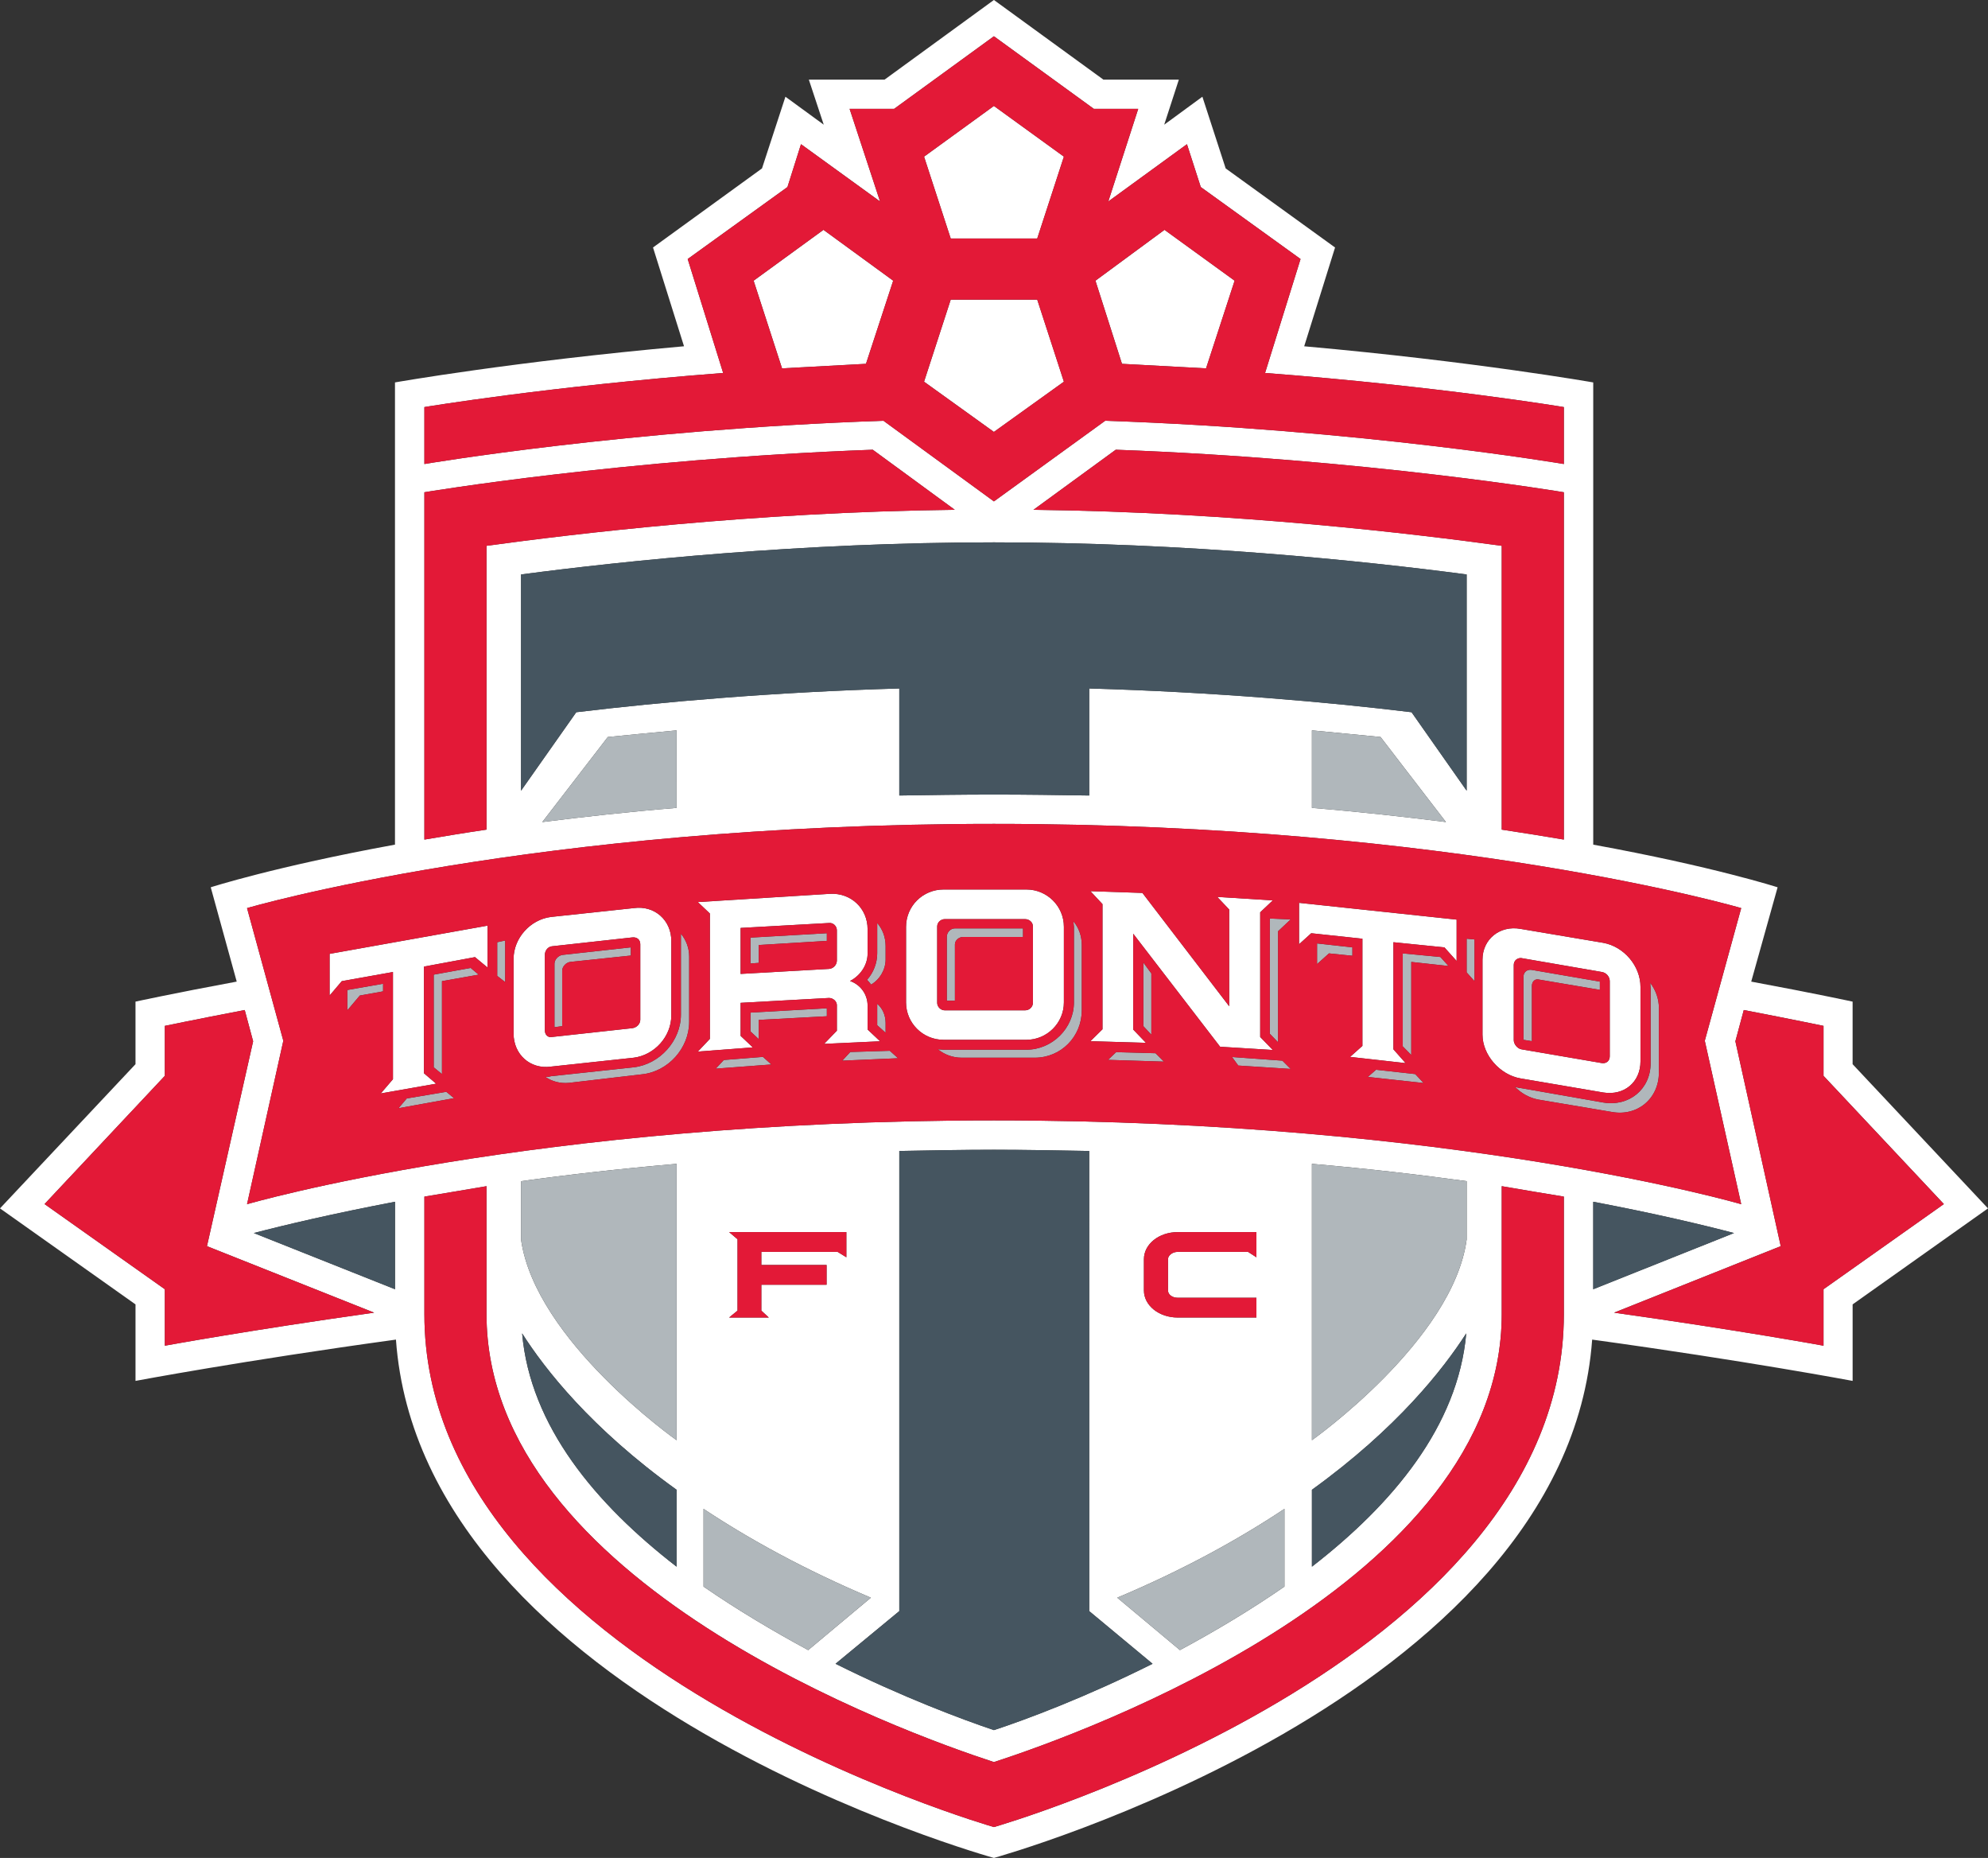 <svg xmlns="http://www.w3.org/2000/svg" clip-rule="evenodd" fill-rule="evenodd" viewBox="145 73.86 270 252.28"><rect x="145" y="73.86" width="270" height="252.28" fill="#333333" stroke="none"/><g fill="#fff"><path d="m396.612 218.361v-8.494s-5.166-1.122-13.77-2.718l3.584-12.806s-8.678-2.804-25.041-5.792v-62.762s-16.088-2.84-39.255-4.908l4.191-13.414-14.856-10.738-3.163-9.735-5.185 3.797 1.987-6.114h-10.24l-14.876-10.82-14.856 10.82h-10.278l2.022 6.114-5.203-3.797-3.182 9.735-14.801 10.736 4.21 13.414c-23.167 2.068-39.255 4.908-39.255 4.908v62.762c-16.344 2.988-25.023 5.792-25.023 5.792l3.529 12.806c-8.605 1.596-13.747 2.718-13.747 2.718v8.494l-18.404 19.582 18.405 13.036v10.388s14.52-2.739 35.371-5.608c3.53 48.945 81.212 70.382 81.212 70.382s77.683-21.439 81.251-70.382c20.831 2.868 35.375 5.608 35.375 5.608v-10.388l18.386-13.036m-178.109-54.381c-6.619.533-12.668 1.223-18.24 1.923l8.899-11.548c3.125-.293 6.214-.624 9.34-.9v10.525zm-13.625-12.99-7.501 10.654v-29.362c14.029-1.849 38.059-4.358 64.222-4.358 26.183 0 50.213 2.509 64.206 4.358v29.362l-7.483-10.654c-11.4-1.388-26.807-2.741-43.778-3.226v14.534c-4.229-.065-8.531-.129-12.944-.129-4.43 0-8.716.065-12.851.129v-14.534c-17.025.486-32.379 1.838-43.87 3.226zm99.911 2.463c3.034.276 6.159.607 9.322.9l8.881 11.548c-5.553-.7-11.693-1.388-18.202-1.923v-10.525zm-37.819-29.95 11.179-8.156c33.942 1.251 60.858 5.773 60.858 5.773v47.162c-2.629-.441-5.479-.911-8.438-1.352v-38.538c-11.548-1.58-36.13-4.577-63.599-4.889zm-82.721-13.948s16.842-2.813 40.579-4.632l-4.818-15.472 13.551-9.773 1.838-5.819 10.738 7.776-4.137-12.576h6.049l13.55-9.855 13.57 9.855h6.03l-4.064 12.576 10.683-7.776 1.876 5.819 13.551 9.773-4.818 15.472c23.81 1.82 40.579 4.632 40.579 4.632v7.732s-27.654-4.698-62.292-5.874l-15.114 10.949-15-10.949c-34.713 1.176-62.348 5.874-62.348 5.874v-7.732zm0 11.565s26.936-4.522 60.896-5.773l11.141 8.156c-27.488.312-52.015 3.31-63.599 4.891v38.538c-2.998.441-5.828.911-8.438 1.352v-47.163zm77.352 45.03c62.551 0 101.494 11.436 101.494 11.436l-4.946 18.014 4.946 22.193s-38.942-11.381-101.494-11.381c-62.532 0-101.437 11.381-101.437 11.381l4.927-22.193-4.927-18.014s38.905-11.436 101.437-11.436zm81.397 51.311c8.421 1.6 14.837 3.125 19.121 4.247l-19.121 7.63zm-56.429 13.036h10.683v2.684h-10.683c-2.574 0-4.596-1.654-4.596-3.677v-4.246c0-2.023 2.022-3.677 4.596-3.677h10.683v3.42l-1.141-.736h-9.543c-.736 0-1.323.496-1.323.993v4.246c.001.57.588.993 1.324.993zm14.49 28.664v10.555c-4.597 3.181-9.433 6.068-14.195 8.623l-8.512-7.116c9.083-3.824 16.566-7.98 22.708-12.062zm-17.91 21.034c-9.028 4.523-17.173 7.576-21.549 9.01-4.265-1.434-12.446-4.487-21.51-9.01l8.66-7.151v-62.478c4.136-.074 8.421-.165 12.851-.165 4.413 0 8.717.091 12.944.165v62.478zm-85.771-57.605v-7.924c6.38-.883 13.458-1.691 21.126-2.353v37.526s-19.195-13.532-21.126-27.249zm21.126 33.978v10.444c-10.977-8.494-19.876-19.067-20.979-31.68 3.089 4.854 9.36 12.889 20.979 21.236zm20.372-30.522v2.684h-8.862v3.512l1.012.938h-5.388l1.141-.938v-9.69l-1.141-.974h15.923v3.42l-1.195-.736h-10.352v1.783h8.862zm-16.713 33.115c6.158 4.082 13.679 8.238 22.725 12.062l-8.512 7.116c-4.726-2.555-9.598-5.442-14.212-8.623v-10.555zm82.627-2.593c11.565-8.347 17.835-16.382 20.96-21.236-1.121 12.613-10.002 23.185-20.96 31.68zm0-6.73v-37.526c7.65.662 14.635 1.471 21.015 2.353v7.924c-1.857 13.716-21.015 27.249-21.015 27.249zm-124.53-20.5-19.176-7.63c4.32-1.122 10.792-2.648 19.176-4.247zm-31.262 7.667v-7.667l-16.336-11.565 16.336-17.411v-6.785s4.05-.846 10.852-2.151l1.141 4.246-6.27 27.819 22.706 9.028c-16.988 2.389-28.43 4.487-28.43 4.487zm190.01-4.285c0 47.473-77.407 69.648-77.407 69.648s-77.35-22.174-77.35-69.648v-15.959c2.61-.44 5.442-.9 8.438-1.415v17.375c0 36.423 56.776 56.869 68.912 60.822 12.227-3.953 68.968-24.399 68.968-60.822v-17.375c2.96.515 5.773.975 8.438 1.415v15.959zm35.265-3.382v7.667s-11.436-2.097-28.443-4.487l22.632-9.028-6.159-27.819 1.141-4.246c6.785 1.305 10.829 2.151 10.829 2.151v6.785l16.345 17.411-16.345 11.565zm-135.822-143.848-9.486 6.905 3.861 11.904 11.398-.616 3.697-11.288m19.563-5.728 3.62-11.116-9.505-6.886-9.486 6.886 3.62 11.116m34.679 17.632 3.879-11.904-9.524-6.905-9.376 6.905 3.603 11.288m-7.889 2.426-3.62-11.141h-11.751l-3.62 11.141 9.486 6.821"/><path d="m273.149 215.052h11.252c2.794 0 5.092-2.279 5.092-5.074v-10.264c0-2.823-2.298-5.074-5.092-5.074h-11.252c-2.813 0-5.094 2.252-5.094 5.074v10.264c-.001 2.794 2.28 5.074 5.094 5.074m-.865-15.402c0-.542.496-.983 1.012-.983h10.94c.57 0 1.048.441 1.048.983v10.384c0 .552-.478 1.012-1.048 1.012h-10.94c-.515 0-1.012-.46-1.012-1.012zm79.227 20.642 11.234 1.912c2.813.46 5.057-1.379 5.057-4.23v-10.112c0-2.836-2.244-5.474-5.057-5.98l-11.234-1.893c-2.794-.506-5.166 1.387-5.166 4.173v10.191c0 2.758 2.372 5.461 5.166 5.939m-.92-15.394c0-.635.515-.992 1.031-.946l10.958 1.893c.589.11 1.048.635 1.048 1.242v10.209c0 .624-.46.992-1.048.919l-10.958-1.876c-.515-.091-1.031-.681-1.031-1.251zm-130.782 13.794 11.272-1.212c2.813-.367 5.092-2.868 5.092-5.738v-10.126c0-2.804-2.279-4.845-5.092-4.449l-11.272 1.204c-2.794.359-5.056 2.887-5.056 5.683v10.154c0 2.829 2.262 4.87 5.056 4.484m-.809-15.164c0-.589.404-1.113.955-1.177l10.922-1.205c.605-.065 1.084.276 1.084.928v10.255c0 .552-.478 1.067-1.084 1.141l-10.922 1.196c-.552.109-.955-.312-.955-.901v-10.236zm-20.63 2.317v14.557l-1.654 1.931 7.519-1.324-1.655-1.415v-14.485l6.933-1.286 1.709 1.415v-5.691l-21.457 3.834v5.657l1.655-1.952m138.616-5.764v14.557l-1.672 1.491 7.537.844-1.654-1.874v-14.54l6.93.7 1.655 1.847v-5.617l-21.401-2.279v5.625l1.655-1.497m-29.989 14.657 7.538.221-1.729-1.802v-13.013l11.803 15.347 7.154.441-1.71-1.764v-16.929l1.71-1.619-7.54-.47 1.619 1.71v13.133l-11.784-15.385-7.061-.238 1.636 1.756v16.993"/><path d="m239.777 216.651 7.464-.57-1.654-1.562v-4.487l12.006-.662c.57 0 1.067.46 1.067.975v3.475l-1.729 1.783 7.595-.35-1.693-1.598v-3.237c0-1.6-1.031-2.887-2.389-3.35 1.36-.7 2.389-2.124 2.389-3.732v-3.3c0-2.85-2.279-4.956-5.092-4.808l-17.964 1.122 1.636 1.554v17.019m4.172-15.062 12.006-.671c.57-.065 1.067.422 1.067.993v4.099c0 .616-.496 1.103-1.067 1.141l-12.006.681z"/></g><path d="m236.89 173.034c-3.125.276-6.214.607-9.34.9l-8.899 11.548c5.571-.7 11.62-1.388 18.24-1.923m-21.126 58.612c1.931 13.716 21.126 27.249 21.126 27.249v-37.526c-7.667.662-14.746 1.471-21.126 2.353m24.785 55.048c4.615 3.181 9.486 6.068 14.212 8.623l8.512-7.116c-9.047-3.824-16.566-7.98-22.725-12.062m91.95-104.805c-3.163-.293-6.288-.624-9.322-.9v10.525c6.509.533 12.65 1.223 18.202 1.923m-18.202 83.937s19.159-13.532 21.015-27.249v-7.924c-6.38-.883-13.367-1.691-21.015-2.353m-17.927 66.025c4.763-2.555 9.598-5.442 14.195-8.623v-10.555c-6.14 4.082-13.625 8.238-22.708 12.062m-22.045-88.709c0-.542.533-1.012 1.122-1.012h8.126v-1.157h-9.267c-.589 0-1.084.552-1.084 1.122v8.691h1.102m16.164-10.025v10.264c0 3.494-2.942 6.418-6.454 6.418h-11.252l-.772-.055c.901.717 2.003 1.141 3.236 1.141h9.929c3.567 0 6.38-2.868 6.38-6.435v-8.868c0-1.212-.405-2.353-1.141-3.218zm62.199 8.003c0-.566.422-1.006.993-.841l8.237 1.392v-1.118l-9.285-1.598c-.569-.083-1.084.295-1.084.901v8.6l1.14.184m16.069-7.921.055.751v10.148c0 3.549-2.924 5.939-6.435 5.352l-11.234-1.968c-.276-.019-.552-.091-.772-.184.865.92 2.005 1.527 3.163 1.748l9.929 1.672c3.549.681 6.473-1.802 6.473-5.332v-8.788c-.001-1.234-.443-2.427-1.179-3.399m-148.819-2.583v8.609l1.048-.147v-7.515c0-.552.496-1.122 1.102-1.205l8.219-.864v-1.113l-9.322 1.031c-.55.11-1.047.634-1.047 1.204m17.173-3.208v10.109c0 3.529-2.85 6.728-6.397 7.151l-11.272 1.214c-.257.091-.478.091-.735.091.881.607 2.003.919 3.181.809l9.891-1.157c3.586-.35 6.454-3.549 6.454-7.135v-8.847c0-1.177-.405-2.235-1.122-3.116zm-45.304 9.52 1.693-2.005 3.162-.569v-1.029l-4.854.846m11.731-2.083v12.58l1.121.92v-12.617l4.983-.883-1.086-.911m3.605 1.077 1.084.845v-5.645l-1.084.23m-12.282 21.214-1.122 1.323 7.54-1.36-1.049-.864m119.879-18.796 3.179.322v-1.14l-4.798-.534v2.804m16.749-.965-5.111-.487v12.617l1.158 1.177v-12.636l5.056.552m2.464.864 1.067 1.196v-5.664l-1.067-.101m-13.42 18.768 7.575.826-1.14-1.212-5.314-.589m-19.563-1.728.846 1.158 7.115.459-1.121-1.122m-1.711-3.656 1.122 1.157v-15.071l1.71-1.609-2.832-.12m-15.518 18.289-5.351-.147-1.103 1.048 7.595.238m-1.712-11.972-1.084-1.481v8.638l1.084 1.158m-36.092-.258v-1.324c0-1.066-.421-2.003-1.14-2.61v2.905m-16.088-.718 9.248-.496v-1.084l-10.37.589v2.555l1.122 1.047m.571 2.41-5.313.422-1.103 1.176 7.556-.57m12.999-11.496c.184.184.367.413.552.647 1.158-.675 1.967-1.999 1.967-3.415v-1.784c0-1.269-.421-2.317-1.14-3.163v4.128c0 1.288-.496 2.613-1.379 3.587m-14.71-4.725 9.248-.561v-1.039l-10.37.596v3.513l1.122-.083m12.431 12.103-1.086 1.176 7.576-.33-1.122-1.012" fill="#b0b7bb"/><path d="m392.659 219.944v-6.785s-4.044-.846-10.829-2.151l-1.141 4.246 6.159 27.819-22.632 9.028c17.007 2.389 28.443 4.487 28.443 4.487v-7.667l16.345-11.565m-229.626-22.103-1.141-4.246c-6.804 1.305-10.852 2.151-10.852 2.151v6.785l-16.336 17.411 16.336 11.565v7.667s11.441-2.097 28.43-4.487l-22.706-9.028m37.967-95.097c11.583-1.581 36.111-4.577 63.599-4.891l-11.141-8.156c-33.959 1.251-60.896 5.773-60.896 5.773v47.162c2.61-.441 5.442-.911 8.438-1.352m146.318 1.354v-47.162s-26.918-4.522-60.858-5.773l-11.179 8.156c27.469.312 52.051 3.31 63.599 4.891v38.538c2.959.44 5.809.909 8.438 1.351m-8.439 64.437c0 36.423-56.741 56.869-68.968 60.822-12.136-3.953-68.912-24.399-68.912-60.822v-17.375c-2.998.515-5.828.975-8.438 1.415v15.959c0 47.473 77.35 69.648 77.35 69.648s77.407-22.174 77.407-69.648v-15.959c-2.665-.44-5.479-.9-8.438-1.415" fill="#e31937"/><path d="m279.988 141.943 15.114-10.949c34.639 1.176 62.292 5.874 62.292 5.874v-7.732s-16.769-2.813-40.579-4.632l4.818-15.472-13.551-9.773-1.876-5.819-10.683 7.776 4.064-12.576h-6.03l-13.57-9.855-13.552 9.855h-6.049l4.137 12.576-10.738-7.776-1.838 5.819-13.551 9.773 4.817 15.472c-23.738 1.82-40.579 4.632-40.579 4.632v7.732s27.635-4.698 62.348-5.874m38.171-25.925 9.524 6.905-3.88 11.906-11.417-.616-3.604-11.289 9.378-6.905zm-23.167-16.824 9.505 6.886-3.62 11.116h-11.749l-3.62-11.116 9.485-6.886zm-5.866 26.303h11.749l3.62 11.141-9.505 6.821-9.486-6.821zm-22.908 9.33-3.861-11.906 9.488-6.905 9.469 6.905-3.696 11.289-11.4.616zm100.409 92.461 10.958 1.876c.589.074 1.048-.295 1.048-.919v-10.209c0-.607-.46-1.131-1.048-1.242l-10.958-1.893c-.515-.046-1.031.311-1.031.946v10.19c0 .57.515 1.16 1.031 1.251m.293-9.887c0-.607.515-.983 1.084-.901l9.285 1.598v1.118l-8.237-1.392c-.57-.165-.993.274-.993.841v7.519l-1.14-.184v-8.599zm-173.364 30.921s38.905-11.381 101.437-11.381c62.551 0 101.494 11.381 101.494 11.381l-4.946-22.193 4.946-18.014s-38.942-11.436-101.494-11.436c-62.532 0-101.437 11.436-101.437 11.436l4.927 18.014m8.697-4.137v-2.758l4.854-.846v1.031l-3.163.569-1.691 2.005zm6.95 13.293 1.122-1.323 5.368-.901 1.048.865zm5.902-17.25v12.617l-1.121-.92v-12.581l5.018-.911 1.086.911zm37.178 11.881 1.103-1.176 5.313-.422 1.14 1.029zm5.846-4.009-1.122-1.047v-2.555l10.37-.589v1.084l-9.248.496v2.61zm47.436 2.815 1.103-1.048 5.351.147 1.141 1.14-7.595-.238zm5.883-3.42-1.084-1.158v-8.638l1.084 1.481zm11.806 4.192-.846-1.157 6.84.495 1.121 1.122zm10.7-13.777v-2.804l4.798.533v1.141l-3.179-.322zm6.895 15.322 1.121-.975 5.314.589 1.14 1.212zm5.901-15.615v12.637l-1.158-1.177v-12.617l5.111.487 1.103 1.222zm33.629 6.237v8.788c0 3.53-2.924 6.013-6.473 5.332l-9.929-1.672c-1.157-.221-2.298-.827-3.163-1.748.221.091.496.165.772.184l11.234 1.968c3.512.588 6.435-1.803 6.435-5.352v-10.148l-.055-.751c.737.973 1.179 2.166 1.179 3.399zm-23.956-6.551c0-2.785 2.372-4.679 5.166-4.173l11.234 1.893c2.813.506 5.057 3.144 5.057 5.98v10.112c0 2.85-2.244 4.689-5.057 4.23l-11.234-1.912c-2.794-.478-5.166-3.181-5.166-5.939zm-2.153-2.84 1.067.101v5.664l-1.067-1.196zm-22.762-4.872 21.401 2.279v5.617l-1.655-1.847-6.93-.7v14.54l1.654 1.876-7.538-.845 1.672-1.489v-14.557l-6.95-.744-1.654 1.497zm-2.85 3.861v15.071l-1.122-1.157v-15.643l2.831.12zm-25.483-5.442 7.061.238 11.786 15.386v-13.133l-1.619-1.71 7.54.47-1.71 1.619v16.929l1.71 1.765-7.152-.441-11.803-15.347v13.013l1.729 1.802-7.54-.221 1.637-1.617v-16.997zm-1.176 7.308v8.868c0 3.567-2.813 6.435-6.38 6.435h-9.929c-1.232 0-2.334-.422-3.236-1.141l.772.055h11.252c3.512 0 6.454-2.924 6.454-6.418v-10.264l-.074-.755c.736.865 1.141 2.006 1.141 3.22zm-23.868-2.465c0-2.823 2.28-5.074 5.094-5.074h11.252c2.794 0 5.092 2.252 5.092 5.074v10.264c0 2.794-2.298 5.074-5.092 5.074h-11.252c-2.813 0-5.094-2.279-5.094-5.074zm-1.083 17.84-7.576.33 1.086-1.176 5.368-.165 1.122 1.012zm-2.832-7.392c.717.607 1.14 1.545 1.14 2.61v1.324l-1.14-1.031zm1.14-7.81v1.784c0 1.415-.809 2.739-1.967 3.415-.184-.235-.367-.464-.552-.647.883-.975 1.379-2.299 1.379-3.586v-4.128c.717.846 1.14 1.893 1.14 3.162zm-25.501-6.003 17.964-1.122c2.813-.147 5.092 1.959 5.092 4.808v3.3c0 1.608-1.031 3.034-2.389 3.732 1.36.464 2.389 1.75 2.389 3.35v3.236l1.693 1.598-7.595.35 1.729-1.783v-3.475c0-.515-.496-.975-1.067-.975l-12.006.662v4.487l1.654 1.562-7.464.57 1.636-1.729v-17.019l-1.635-1.553zm-1.177 7.411v8.847c0 3.586-2.868 6.785-6.454 7.135l-9.891 1.157c-1.177.11-2.299-.2-3.181-.809.256 0 .476 0 .735-.091l11.272-1.214c3.548-.422 6.397-3.622 6.397-7.151v-10.99c.717.881 1.122 1.939 1.122 3.116zm-23.847.295c0-2.796 2.262-5.324 5.056-5.683l11.272-1.204c2.813-.396 5.092 1.645 5.092 4.449v10.126c0 2.87-2.279 5.37-5.092 5.738l-11.272 1.212c-2.794.386-5.056-1.654-5.056-4.486zm-2.224-2.254 1.084-.23v5.644l-1.084-.845zm-22.763 1.582 21.457-3.834v5.69l-1.71-1.415-6.932 1.286v14.485l1.654 1.415-7.519 1.324 1.654-1.931v-14.557l-6.949 1.242-1.655 1.952v-5.656h.001zm68.895.902v-4.099c0-.57-.496-1.057-1.067-.993l-12.006.671v6.243l12.006-.681c.57-.038 1.067-.525 1.067-1.141m-1.362-2.665-9.248.561v2.427l-1.122.082v-3.512l10.37-.596v1.037zm-37.343 13.05 10.922-1.196c.605-.074 1.084-.589 1.084-1.141v-10.255c0-.653-.478-.993-1.084-.928l-10.922 1.205c-.552.065-.955.589-.955 1.177v10.236c0 .588.404 1.01.955.901m.35-9.935c0-.57.496-1.094 1.048-1.204l9.322-1.031v1.113l-8.219.864c-.605.083-1.102.653-1.102 1.205v7.515l-1.048.147v-8.609zm52.991 6.313h10.94c.57 0 1.048-.46 1.048-1.012v-10.384c0-.542-.478-.983-1.048-.983h-10.94c-.515 0-1.012.441-1.012.983v10.384c0 .553.496 1.012 1.012 1.012m.295-9.996c0-.57.495-1.122 1.084-1.122h9.267v1.157h-8.126c-.589 0-1.122.47-1.122 1.012v7.645h-1.102v-8.691h-.001zm-14.839 42.797 1.195.736v-3.42h-15.923l1.141.974v9.69l-1.141.938h5.388l-1.012-.938v-3.512h8.862v-2.685h-8.862v-1.783m56.556 0h9.543l1.141.736v-3.42h-10.683c-2.574 0-4.596 1.654-4.596 3.677v4.246c0 2.023 2.022 3.677 4.596 3.677h10.683v-2.684h-10.683c-.736 0-1.323-.422-1.323-.993v-4.246c-.001-.496.585-.993 1.321-.993" fill="#e31937"/><path d="m361.385 237.042v11.877l19.121-7.63c-4.284-1.122-10.701-2.648-19.121-4.247m-162.738 11.878v-11.877c-8.383 1.6-14.856 3.125-19.176 4.247m36.442 13.623c1.102 12.613 10.002 23.185 20.979 31.68v-10.444c-11.62-8.347-17.891-16.382-20.979-21.236m107.264 21.236v10.444c10.96-8.494 19.839-19.067 20.96-31.68-3.125 4.854-9.395 12.889-20.96 21.236m-107.412-124.286v29.362l7.501-10.654c11.491-1.388 26.844-2.741 43.87-3.226v14.534c4.136-.065 8.421-.129 12.851-.129 4.413 0 8.717.065 12.944.129v-14.534c16.971.486 32.379 1.838 43.778 3.226l7.483 10.654v-29.362c-13.991-1.849-38.023-4.358-64.206-4.358-26.163 0-50.193 2.509-64.222 4.358m77.168 78.284c-4.229-.074-8.531-.165-12.944-.165-4.43 0-8.716.091-12.851.165v62.478l-8.66 7.151c9.064 4.523 17.245 7.576 21.51 9.01 4.377-1.434 12.522-4.487 21.549-9.01l-8.605-7.151" fill="#455560"/></svg>